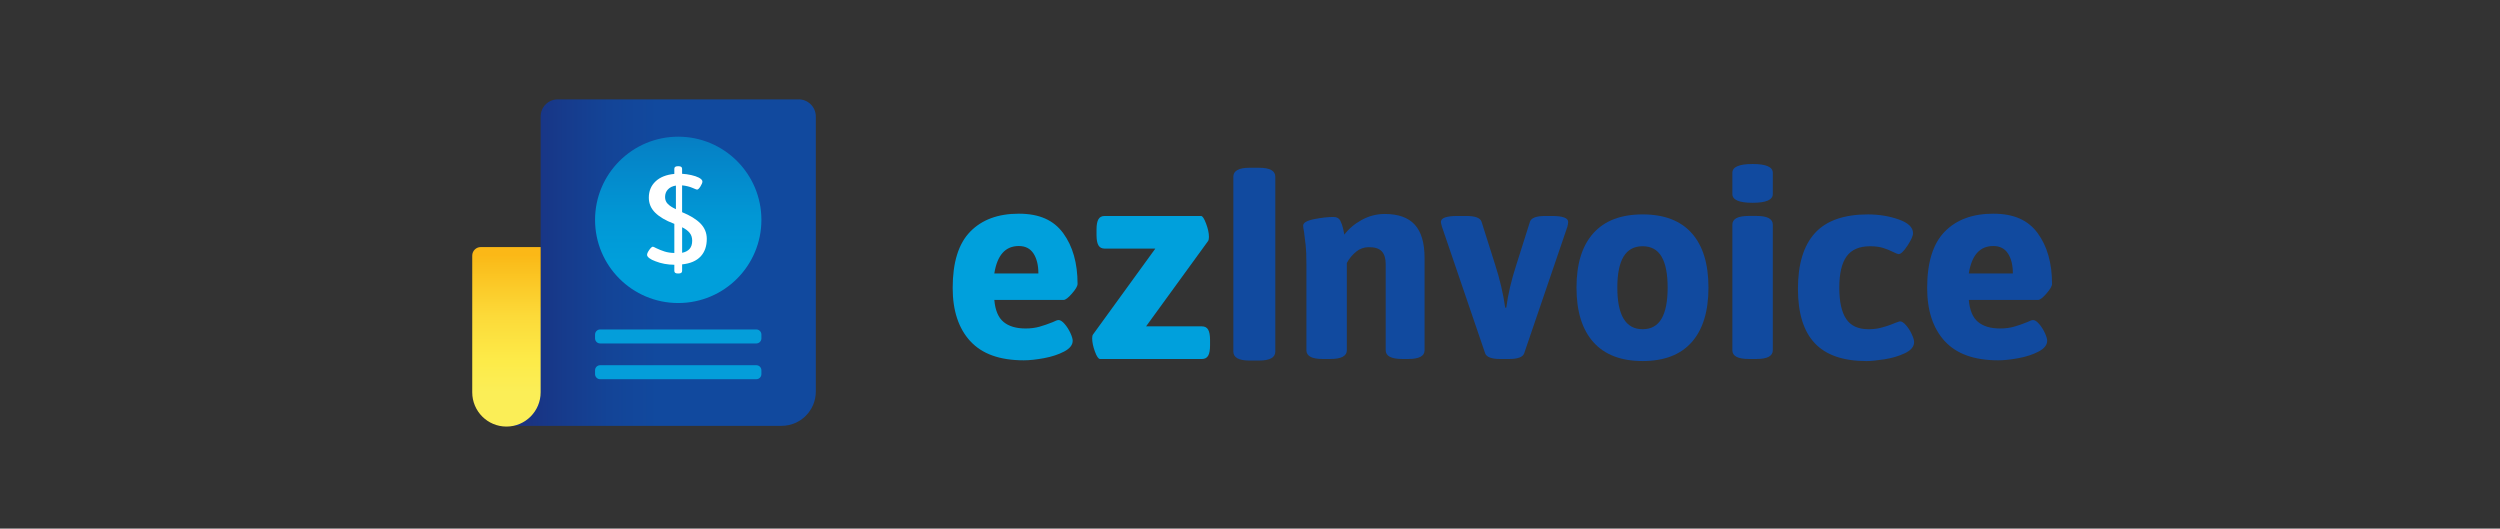 <svg xmlns="http://www.w3.org/2000/svg" width="350" height="74" viewBox="0 0 350 74" fill="none"><rect x="0" y="0" width="350" height="74" fill="#333333" stroke="none"/><path d="M114.213 16.311V54.821C114.213 57.47 112.065 59.618 109.417 59.618H70.889L75.69 42.837V16.311C75.69 14.985 76.763 13.912 78.088 13.912H111.815C113.14 13.912 114.213 14.985 114.213 16.311Z" fill="url(#paint0_linear_678_6209)"></path><path d="M70.901 59.72C73.546 59.72 75.69 57.572 75.69 54.923V34.588H67.312C66.651 34.588 66.113 35.126 66.113 35.788V54.923C66.113 57.572 68.257 59.72 70.901 59.72Z" fill="url(#paint1_linear_678_6209)"></path><path d="M94.952 42.424C101.383 42.424 106.596 37.211 106.596 30.78C106.596 24.349 101.383 19.136 94.952 19.136C88.521 19.136 83.308 24.349 83.308 30.78C83.308 37.211 88.521 42.424 94.952 42.424Z" fill="url(#paint2_linear_678_6209)"></path><path d="M98.083 35.908C97.504 36.523 96.643 36.894 95.496 37.013V37.929C95.496 38.169 95.33 38.289 94.999 38.289H94.904C94.573 38.289 94.407 38.169 94.407 37.929V37.068C93.441 37.057 92.562 36.894 91.774 36.582C91.404 36.45 91.114 36.304 90.905 36.143C90.697 35.982 90.59 35.829 90.59 35.686C90.59 35.505 90.694 35.27 90.905 34.976C91.114 34.682 91.284 34.536 91.41 34.536C91.45 34.536 91.513 34.56 91.602 34.608C91.691 34.656 91.774 34.697 91.85 34.734C92.244 34.926 92.642 35.085 93.043 35.211C93.443 35.337 93.898 35.405 94.407 35.418V31.339L94.312 31.302C93.178 30.871 92.316 30.362 91.724 29.774C91.132 29.187 90.836 28.488 90.836 27.672C90.836 26.749 91.147 25.992 91.772 25.4C92.394 24.808 93.273 24.457 94.405 24.348V23.63C94.405 23.391 94.571 23.271 94.901 23.271H94.997C95.328 23.271 95.493 23.391 95.493 23.63V24.331C95.927 24.355 96.355 24.416 96.782 24.512C97.209 24.607 97.561 24.727 97.842 24.871C98.173 25.051 98.338 25.23 98.338 25.41C98.338 25.578 98.247 25.809 98.062 26.103C97.877 26.396 97.72 26.542 97.594 26.542C97.544 26.542 97.454 26.516 97.326 26.462C97.198 26.407 97.078 26.357 96.963 26.309C96.543 26.129 96.053 26.009 95.493 25.95V29.705C96.638 30.173 97.5 30.706 98.081 31.304C98.66 31.903 98.95 32.615 98.95 33.442C98.95 34.471 98.66 35.294 98.081 35.912L98.083 35.908ZM93.498 28.555C93.757 28.814 94.133 29.058 94.627 29.287V25.981C94.157 26.052 93.787 26.231 93.517 26.514C93.245 26.797 93.11 27.156 93.11 27.589C93.11 27.974 93.239 28.297 93.498 28.555ZM96.545 34.841C96.786 34.569 96.906 34.188 96.906 33.694C96.906 33.248 96.782 32.878 96.536 32.584C96.29 32.288 95.942 32.033 95.498 31.816V35.394C95.955 35.298 96.305 35.113 96.545 34.843V34.841Z" fill="white"></path><path d="M105.884 46.124H84.019C83.626 46.124 83.308 46.443 83.308 46.836V47.371C83.308 47.764 83.626 48.083 84.019 48.083H105.884C106.277 48.083 106.596 47.764 106.596 47.371V46.836C106.596 46.443 106.277 46.124 105.884 46.124Z" fill="#049EDA"></path><path d="M105.884 51.13H84.019C83.626 51.13 83.308 51.449 83.308 51.842V52.377C83.308 52.77 83.626 53.089 84.019 53.089H105.884C106.277 53.089 106.596 52.77 106.596 52.377V51.842C106.596 51.449 106.277 51.13 105.884 51.13Z" fill="#049EDA"></path><path d="M135.832 47.758C134.196 45.969 133.375 43.486 133.375 40.312C133.375 36.732 134.193 34.105 135.832 32.429C137.471 30.753 139.737 29.916 142.632 29.916C145.526 29.916 147.526 30.83 148.858 32.658C150.19 34.486 150.859 36.848 150.859 39.742C150.859 40.047 150.597 40.498 150.077 41.094C149.557 41.69 149.17 41.988 148.915 41.988H139.204C139.33 43.436 139.761 44.465 140.499 45.072C141.234 45.682 142.264 45.987 143.585 45.987C144.294 45.987 144.943 45.904 145.528 45.739C146.112 45.573 146.721 45.364 147.357 45.109C147.761 44.907 148.042 44.805 148.195 44.805C148.447 44.805 148.734 44.99 149.052 45.358C149.37 45.725 149.635 46.145 149.853 46.616C150.069 47.086 150.177 47.447 150.177 47.702C150.177 48.287 149.783 48.788 148.998 49.206C148.21 49.623 147.27 49.935 146.179 50.139C145.087 50.342 144.135 50.444 143.324 50.444C139.972 50.444 137.478 49.55 135.839 47.758H135.832ZM145.374 38.288C145.374 37.122 145.145 36.188 144.688 35.489C144.231 34.791 143.546 34.443 142.632 34.443C140.751 34.443 139.608 35.724 139.204 38.288H145.374Z" fill="#00A0DC"></path><path d="M153.285 49.21C153.031 48.514 152.904 47.898 152.904 47.365C152.904 47.112 152.941 46.934 153.02 46.831L161.745 34.804H154.659C154.252 34.804 153.96 34.652 153.781 34.347C153.603 34.042 153.514 33.562 153.514 32.902V32.138C153.514 31.479 153.603 30.995 153.781 30.693C153.96 30.388 154.252 30.236 154.659 30.236H168.146C168.349 30.236 168.584 30.591 168.851 31.302C169.119 32.014 169.252 32.634 169.252 33.167C169.252 33.422 169.213 33.611 169.136 33.738L160.45 45.689H168.261C168.668 45.689 168.96 45.841 169.139 46.146C169.317 46.45 169.406 46.931 169.406 47.593V48.357C169.406 49.017 169.317 49.5 169.139 49.804C168.96 50.109 168.668 50.261 168.261 50.261H154.012C153.784 50.261 153.542 49.913 153.287 49.215L153.285 49.21Z" fill="#00A0DC"></path><path d="M172.667 49.214V24.749C172.667 23.909 173.424 23.486 174.941 23.486H176.269C177.786 23.486 178.543 23.906 178.543 24.749V49.214C178.543 50.054 177.786 50.477 176.269 50.477H174.941C173.424 50.477 172.667 50.057 172.667 49.214Z" fill="#114A9F"></path><path d="M182.896 49.038V36.965C182.896 35.849 182.864 34.991 182.801 34.395C182.737 33.799 182.655 33.133 182.555 32.395C182.478 32.04 182.441 31.772 182.441 31.594C182.441 31.189 182.953 30.884 183.978 30.68C185.003 30.477 185.906 30.375 186.69 30.375C187.145 30.375 187.46 30.547 187.639 30.889C187.815 31.233 187.948 31.607 188.037 32.012C188.126 32.419 188.183 32.697 188.207 32.85C188.814 32.038 189.624 31.352 190.636 30.793C191.648 30.236 192.723 29.955 193.861 29.955C195.759 29.955 197.163 30.456 198.073 31.459C198.983 32.462 199.44 34.016 199.44 36.125V49.038C199.44 49.852 198.68 50.257 197.163 50.257H196.329C194.775 50.257 193.998 49.852 193.998 49.038V36.965C193.998 36.178 193.818 35.588 193.454 35.194C193.078 34.785 192.451 34.589 191.572 34.604C190.964 34.615 190.368 34.824 189.896 35.207C189.328 35.666 188.882 36.202 188.557 36.813V49.038C188.557 49.852 187.78 50.257 186.226 50.257H185.175C183.658 50.257 182.898 49.852 182.898 49.038H182.896Z" fill="#114A9F"></path><path d="M207.919 49.461L201.877 31.755C201.775 31.4 201.725 31.172 201.725 31.072C201.725 30.514 202.498 30.236 204.043 30.236H205.281C206.526 30.236 207.238 30.503 207.414 31.037L209.319 37.057C209.978 39.09 210.448 41.096 210.729 43.077H210.882C211.11 41.249 211.58 39.242 212.292 37.057L214.196 31.037C214.375 30.503 215.084 30.236 216.329 30.236H217.263C218.782 30.236 219.542 30.514 219.542 31.072C219.542 31.25 219.505 31.476 219.429 31.755L213.387 49.461C213.208 49.992 212.499 50.259 211.258 50.259H210.041C208.825 50.259 208.115 49.994 207.913 49.461H207.919Z" fill="#114A9F"></path><path d="M223.072 47.9C221.496 46.135 220.71 43.59 220.71 40.262C220.71 36.935 221.496 34.397 223.072 32.645C224.646 30.893 226.944 30.016 229.967 30.016C232.99 30.016 235.28 30.891 236.842 32.645C238.405 34.397 239.184 36.937 239.184 40.262C239.184 43.588 238.403 46.135 236.842 47.9C235.282 49.665 232.988 50.546 229.967 50.546C226.946 50.546 224.648 49.665 223.072 47.9ZM232.614 44.624C233.184 43.647 233.471 42.193 233.471 40.262C233.471 38.332 233.186 36.885 232.614 35.92C232.043 34.956 231.16 34.473 229.967 34.473C228.774 34.473 227.884 34.956 227.301 35.92C226.715 36.885 226.426 38.332 226.426 40.262C226.426 44.147 227.606 46.089 229.967 46.089C231.16 46.089 232.043 45.599 232.614 44.622V44.624Z" fill="#114A9F"></path><path d="M242.532 27.167V24.185C242.532 23.369 243.474 22.962 245.361 22.962C247.248 22.962 248.191 23.369 248.191 24.185V27.167C248.191 27.983 247.248 28.39 245.361 28.39C243.474 28.39 242.532 27.983 242.532 27.167ZM242.532 49.04V31.448C242.532 30.638 243.296 30.231 244.826 30.231H245.897C247.427 30.231 248.191 30.636 248.191 31.448V49.04C248.191 49.852 247.427 50.257 245.897 50.257H244.826C243.296 50.257 242.532 49.852 242.532 49.04Z" fill="#114A9F"></path><path d="M254.073 48.054C252.498 46.392 251.712 43.845 251.712 40.417C251.712 36.989 252.504 34.369 254.093 32.628C255.68 30.889 258.15 30.018 261.502 30.018C263.049 30.018 264.492 30.253 265.824 30.723C267.156 31.193 267.824 31.835 267.824 32.647C267.824 33.028 267.563 33.611 267.043 34.399C266.523 35.187 266.109 35.579 265.805 35.579C265.702 35.579 265.474 35.49 265.119 35.313C264.61 35.059 264.109 34.856 263.615 34.704C263.119 34.552 262.516 34.475 261.806 34.475C260.307 34.475 259.216 34.946 258.531 35.886C257.845 36.826 257.501 38.284 257.501 40.265C257.501 42.245 257.826 43.712 258.472 44.663C259.118 45.617 260.154 46.091 261.576 46.091C262.235 46.091 262.825 46.022 263.347 45.882C263.868 45.743 264.301 45.61 264.642 45.482C264.984 45.356 265.206 45.266 265.308 45.216C265.713 45.064 265.942 44.988 265.994 44.988C266.246 44.988 266.534 45.173 266.851 45.541C267.169 45.908 267.435 46.328 267.65 46.797C267.866 47.267 267.975 47.628 267.975 47.883C267.975 48.518 267.548 49.038 266.699 49.443C265.848 49.85 264.89 50.135 263.824 50.301C262.758 50.466 261.92 50.549 261.31 50.549C258.059 50.549 255.647 49.717 254.073 48.054Z" fill="#114A9F"></path><path d="M272.26 47.758C270.623 45.969 269.803 43.486 269.803 40.312C269.803 36.732 270.621 34.105 272.26 32.429C273.899 30.753 276.165 29.916 279.059 29.916C281.954 29.916 283.954 30.83 285.286 32.658C286.618 34.486 287.286 36.848 287.286 39.742C287.286 40.047 287.025 40.498 286.505 41.094C285.985 41.69 285.597 41.988 285.343 41.988H275.631C275.758 43.436 276.188 44.465 276.926 45.072C277.662 45.682 278.691 45.987 280.013 45.987C280.722 45.987 281.371 45.904 281.956 45.739C282.539 45.573 283.149 45.364 283.784 45.109C284.189 44.907 284.47 44.805 284.622 44.805C284.875 44.805 285.162 44.99 285.48 45.358C285.798 45.725 286.063 46.145 286.281 46.616C286.496 47.086 286.605 47.447 286.605 47.702C286.605 48.287 286.211 48.788 285.425 49.206C284.638 49.623 283.697 49.935 282.607 50.139C281.514 50.342 280.563 50.444 279.751 50.444C276.4 50.444 273.905 49.55 272.266 47.758H272.26ZM281.802 38.288C281.802 37.122 281.573 36.188 281.116 35.489C280.659 34.791 279.973 34.443 279.059 34.443C277.179 34.443 276.036 35.724 275.631 38.288H281.802Z" fill="#114A9F"></path><defs><linearGradient id="paint0_linear_678_6209" x1="70.889" y1="36.765" x2="114.213" y2="36.765" gradientUnits="userSpaceOnUse"><stop offset="0.05" stop-color="#1B3280"></stop><stop offset="0.11" stop-color="#183686"></stop><stop offset="0.33" stop-color="#134497"></stop><stop offset="0.49" stop-color="#11499E"></stop></linearGradient><linearGradient id="paint1_linear_678_6209" x1="70.901" y1="35.779" x2="70.901" y2="59.328" gradientUnits="userSpaceOnUse"><stop stop-color="#FBB817"></stop><stop offset="0.03" stop-color="#FABC1A"></stop><stop offset="0.36" stop-color="#FCDA39"></stop><stop offset="0.63" stop-color="#FDEB49"></stop><stop offset="0.81" stop-color="#FBEE57"></stop><stop offset="1" stop-color="#FBEE57"></stop></linearGradient><linearGradient id="paint2_linear_678_6209" x1="94.952" y1="2.172" x2="94.952" y2="36.963" gradientUnits="userSpaceOnUse"><stop stop-color="#11499E"></stop><stop offset="0.21" stop-color="#0B62AF"></stop><stop offset="0.54" stop-color="#0583C7"></stop><stop offset="0.81" stop-color="#0197D5"></stop><stop offset="0.99" stop-color="#009FDB"></stop></linearGradient></defs></svg>
